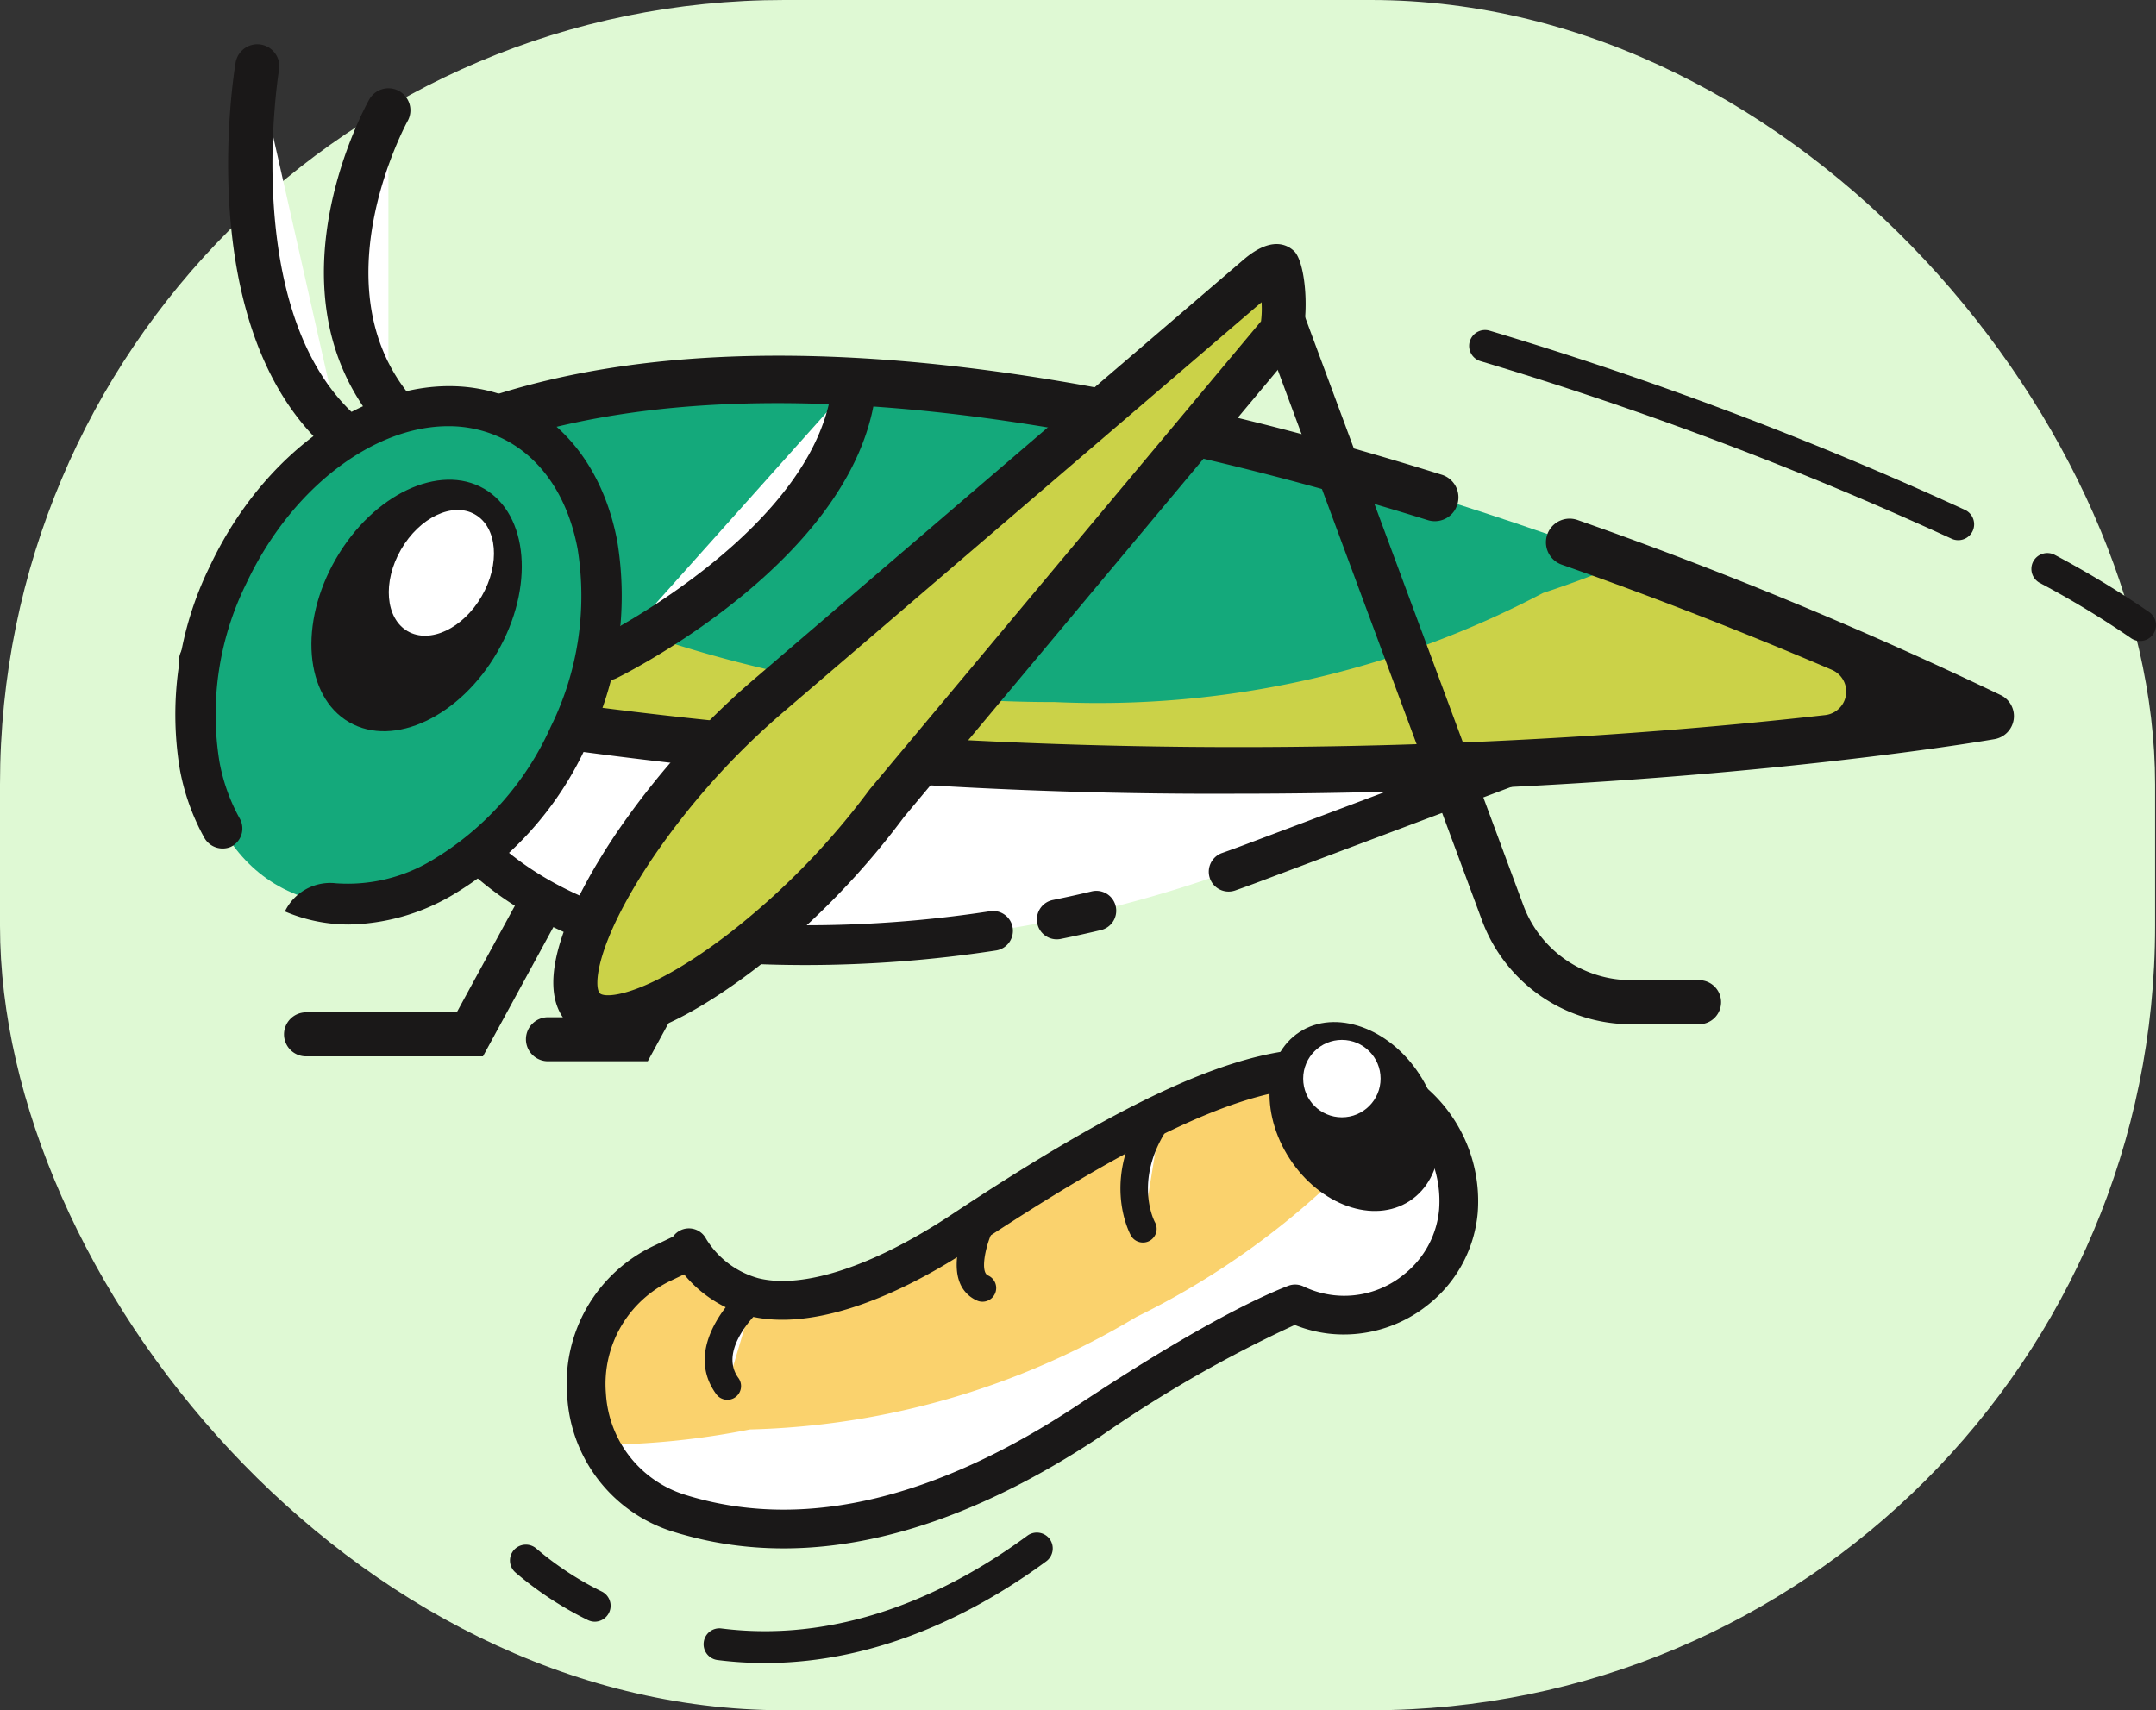 <svg xmlns="http://www.w3.org/2000/svg" width="134.686" height="106.849" viewBox="0 0 134.686 106.849"><rect x="0" y="0" width="134.686" height="106.849" fill="#333333" stroke="none"/><defs><style>.a{fill:#dff9d4;}.b{fill:#fad26d;}.c,.e{fill:#fff;}.d{fill:#1a1818;}.e,.h{isolation:isolate;}.f{fill:#14a97b;}.g,.h{fill:#cbd248;}</style></defs><rect class="a" width="134.629" height="106.849" rx="49"/><g transform="translate(7.321 2.766)"><g transform="translate(28.087 59.072)"><path class="b" d="M830.921-148.915q-.13-.037-.257-.078a8.444,8.444,0,0,1-1.069-15.68l1.661-.791s-.022-.051-.07-.142a6.72,6.72,0,0,0,4.044,3.076c3.173.8,7.812-.68,13.063-4.158,14.365-9.516,21.645-11.935,26.854-8.935a8.2,8.2,0,0,1,4.11,7.747,7.2,7.2,0,0,1-7.963,6.432,7.12,7.12,0,0,1-2.239-.652c-1.895.737-5.782,2.606-12.88,7.307-9.1,6.027-17.481,8.036-24.917,5.972Z" transform="translate(-823.556 181.723)"/><path class="c" d="M876.14-174.942a49.379,49.379,0,0,1-16.987,13.663,49.287,49.287,0,0,1-24.146,7.035,49.638,49.638,0,0,1-9.382.96,8.161,8.161,0,0,0,5.044,4.3q.127.04.256.077l.338.1c7.436,2.064,15.82.056,24.917-5.972,7.1-4.7,10.985-6.57,12.88-7.307a7.115,7.115,0,0,0,2.239.652,7.2,7.2,0,0,0,7.963-6.432A8.167,8.167,0,0,0,876.14-174.942Z" transform="translate(-823.562 181.711)"/><path class="d" d="M830.569-147.76l-.271-.082a9.419,9.419,0,0,1-6.722-8.487,9.505,9.505,0,0,1,5.491-9.445l1.118-.533a1.207,1.207,0,0,1,.422-.375,1.21,1.21,0,0,1,1.639.5l0,0a5.558,5.558,0,0,0,3.268,2.47c2.8.7,7.21-.752,12.1-3.992,14.817-9.817,22.436-12.252,28.127-8.975a9.379,9.379,0,0,1,4.712,8.9,8.24,8.24,0,0,1-3.069,5.7,8.4,8.4,0,0,1-6.245,1.829,8.334,8.334,0,0,1-2.115-.541,79.048,79.048,0,0,0-12.191,7c-9.4,6.229-18.121,8.291-25.911,6.129Zm.307-16.192-.769.367a7.141,7.141,0,0,0-4.114,7.083,7.055,7.055,0,0,0,5.022,6.345l.242.074.319.091c7.084,1.966,15.132.01,23.923-5.814,7.03-4.657,11.009-6.61,13.109-7.428a1.218,1.218,0,0,1,.966.038,5.878,5.878,0,0,0,1.857.542,5.884,5.884,0,0,0,4.431-1.306,5.834,5.834,0,0,0,2.18-4.032,6.948,6.948,0,0,0-3.508-6.588c-4.68-2.7-11.85-.2-25.579,8.9-5.539,3.668-10.52,5.2-14.028,4.322A7.825,7.825,0,0,1,830.876-163.952Z" transform="translate(-823.549 181.73)"/><ellipse class="d" cx="4.835" cy="6.299" rx="4.835" ry="6.299" transform="translate(41.722 5.279) rotate(-33.088)"/><ellipse class="e" cx="2.418" cy="2.418" rx="2.418" ry="2.418" transform="translate(46.002 3.13)"/><path class="c" d="M859.757-166.772s-1.8-3.255,1.167-7.219" transform="translate(-823.77 181.705)"/><path class="d" d="M859.509-165.957a.851.851,0,0,1-.507-.408c-.084-.152-2.025-3.788,1.23-8.145a.857.857,0,0,1,1.2-.174.857.857,0,0,1,.174,1.2c-2.6,3.482-1.118,6.266-1.1,6.294a.857.857,0,0,1-.336,1.164A.854.854,0,0,1,859.509-165.957Z" transform="translate(-823.765 181.71)"/><path class="c" d="M849.457-166.787s-1.352,3.071.218,3.757" transform="translate(-823.706 181.66)"/><path class="d" d="M849.427-162.214a.961.961,0,0,1-.1-.038,2.014,2.014,0,0,1-1.086-1.141c-.558-1.429.325-3.512.427-3.745a.855.855,0,0,1,1.128-.439.856.856,0,0,1,.44,1.128c-.407.933-.7,2.421-.224,2.628a.857.857,0,0,1,.442,1.128A.857.857,0,0,1,849.427-162.214Z" transform="translate(-823.701 181.666)"/><path class="c" d="M835.281-162.44s-3.5,3.021-1.644,5.563" transform="translate(-823.608 181.633)"/><path class="d" d="M833.388-156.061a.846.846,0,0,1-.449-.316c-2.294-3.144,1.611-6.572,1.778-6.717a.857.857,0,0,1,1.209.089.857.857,0,0,1-.088,1.206h0c-.029.026-2.881,2.54-1.514,4.411a.857.857,0,0,1-.188,1.2A.85.85,0,0,1,833.388-156.061Z" transform="translate(-823.603 181.639)"/></g><g transform="translate(0 0)"><path class="c" d="M824.974-211.884a24.4,24.4,0,0,1,15.063-.787l46.627,12.1c.926.241,1.538.847,1.538,1.522h0c0,.676-.612,1.282-1.538,1.522l-20.393,7.673a78.22,78.22,0,0,1-35.33,4.739,26.039,26.039,0,0,1-5.967-1.1c-6.549-2.547-10.99-7.355-10.99-12.837h0C813.984-204.528,818.425-209.337,824.974-211.884Z" transform="translate(-795.402 241.023)"/><g transform="translate(17.342 26.282)"><path class="d" d="M854.582-184.969q1.266-.256,2.523-.556a1.243,1.243,0,0,0,.934-1.406h0a1.242,1.242,0,0,0-1.52-1.008q-1.208.288-2.421.536a1.239,1.239,0,0,0-.983,1.409h0A1.241,1.241,0,0,0,854.582-184.969Z" transform="translate(-812.987 214.582)"/><path class="d" d="M886.968-201.778l-46.627-12.1a25.627,25.627,0,0,0-15.824.832c-7.266,2.825-11.78,8.187-11.78,13.993s4.514,11.167,11.78,13.993a26.574,26.574,0,0,0,6.293,1.178,75.948,75.948,0,0,0,7.589.378,79.033,79.033,0,0,0,11.9-.911,1.244,1.244,0,0,0,1.035-1.427h0a1.238,1.238,0,0,0-1.415-1.025,75.568,75.568,0,0,1-18.862.516,23.524,23.524,0,0,1-5.641-1.021c-6.29-2.446-10.2-6.922-10.2-11.68s3.908-9.234,10.2-11.68a23.169,23.169,0,0,1,14.3-.742l46.628,12.1a2.051,2.051,0,0,1,.614.288.966.966,0,0,1-.615.354c-.042.011-.084.025-.124.04l-20.393,7.673q-.7.264-1.406.512a1.244,1.244,0,0,0-.819,1.367h0a1.239,1.239,0,0,0,1.629.978q.738-.259,1.47-.534l20.338-7.652a2.977,2.977,0,0,0,2.4-2.705A2.992,2.992,0,0,0,886.968-201.778Z" transform="translate(-812.736 214.748)"/></g><path class="f" d="M800.635-202.506c57.731,13.06,111.72,3.418,111.72,3.418S822.228-244.1,800.635-202.506Z" transform="translate(-795.319 241.064)"/><path class="g" d="M884.4-206.745a59.636,59.636,0,0,1-30.51,6.819,78.819,78.819,0,0,1-39.968-10.811l-3.52-2.719a29.307,29.307,0,0,0-9.765,10.991c57.731,13.06,111.72,3.418,111.72,3.418s-9.384-4.684-22.815-9.634Q887.031-207.606,884.4-206.745Z" transform="translate(-795.319 241.022)"/><path class="d" d="M913-200.4a260.692,260.692,0,0,0-26.463-10.952,1.483,1.483,0,0,0-1.833.766h0a1.481,1.481,0,0,0,.854,2.026c6.6,2.321,12.411,4.662,16.867,6.568a1.478,1.478,0,0,1-.416,2.828c-17.682,1.993-56.291,4.6-97.027-3.9a1.481,1.481,0,0,1-.914-2.295c13.829-19.39,47.17-14.062,73.112-5.985a1.474,1.474,0,0,0,1.776-.781l0-.01a1.478,1.478,0,0,0-.89-2.041c-4.23-1.323-8.647-2.572-13.144-3.651-14.828-3.557-27.591-4.617-37.938-3.149-13.2,1.871-22.5,7.856-27.656,17.786a1.457,1.457,0,0,0-.028,1.288,1.457,1.457,0,0,0,1,.808,297.881,297.881,0,0,0,65.029,6.842c27.637,0,46.946-3.354,47.268-3.411a1.462,1.462,0,0,0,1.189-1.229A1.459,1.459,0,0,0,913-200.4Z" transform="translate(-795.31 241.073)"/><path class="d" d="M894.551-179.884h-4.272A9.939,9.939,0,0,1,881-186.34l-14.482-39.033a1.374,1.374,0,0,1,.811-1.767,1.376,1.376,0,0,1,1.768.811L883.577-187.3a7.178,7.178,0,0,0,6.7,4.662h4.272a1.376,1.376,0,0,1,1.375,1.375A1.376,1.376,0,0,1,894.551-179.884Z" transform="translate(-795.728 241.108)"/><ellipse class="f" cx="16.272" cy="11.771" rx="16.272" ry="11.771" transform="matrix(0.425, -0.905, 0.905, 0.425, 0, 47.882)"/><path class="c" d="M812.318-237.043s-5.933,10.584,0,18.341" transform="translate(-795.375 241.169)"/><path class="d" d="M812.31-217.336a1.373,1.373,0,0,1-1.093-.539c-6.41-8.38-.368-19.386-.106-19.85a1.375,1.375,0,0,1,1.872-.527,1.375,1.375,0,0,1,.527,1.87c-.064.116-5.406,9.908-.107,16.835a1.375,1.375,0,0,1-.257,1.928A1.369,1.369,0,0,1,812.31-217.336Z" transform="translate(-795.367 241.178)"/><path class="c" d="M804.091-239.811s-2.66,15.639,5.148,22.788" transform="translate(-795.338 241.186)"/><path class="d" d="M809.229-215.657a1.368,1.368,0,0,1-.927-.361c-8.266-7.568-5.688-23.364-5.575-24.033a1.375,1.375,0,0,1,1.585-1.125,1.375,1.375,0,0,1,1.126,1.585c-.025.15-2.436,14.991,4.721,21.543a1.377,1.377,0,0,1,.086,1.944A1.373,1.373,0,0,1,809.229-215.657Z" transform="translate(-795.329 241.195)"/><path class="c" d="M826.061-202.7s14.741-7.26,15.481-17.318" transform="translate(-795.477 241.063)"/><path class="d" d="M826.053-201.328a1.375,1.375,0,0,1-1.234-.768,1.377,1.377,0,0,1,.625-1.841c.14-.069,14.044-7.035,14.718-16.185a1.372,1.372,0,0,1,1.472-1.27,1.375,1.375,0,0,1,1.27,1.473c-.788,10.72-15.613,18.14-16.243,18.45A1.373,1.373,0,0,1,826.053-201.328Z" transform="translate(-795.468 241.072)"/><ellipse class="d" cx="8.423" cy="5.824" rx="8.423" ry="5.824" transform="translate(9.449 39.443) rotate(-60)"/><ellipse class="e" cx="4.211" cy="2.912" rx="4.211" ry="2.912" transform="translate(15.624 35.214) rotate(-60)"/><path class="d" d="M818.2-177.632H807.148a1.375,1.375,0,0,1-1.375-1.375,1.375,1.375,0,0,1,1.375-1.375h9.416l3.628-6.658a1.374,1.374,0,0,1,1.865-.55,1.376,1.376,0,0,1,.55,1.866Z" transform="translate(-795.351 240.863)"/><path class="d" d="M828.589-177.324h-6.235a1.376,1.376,0,0,1-1.375-1.375,1.375,1.375,0,0,1,1.375-1.375h4.6l3.628-6.658a1.375,1.375,0,0,1,1.865-.55,1.376,1.376,0,0,1,.549,1.866Z" transform="translate(-795.445 240.861)"/><path class="h" d="M827.67-190.883a47.686,47.686,0,0,1,8.589-9.61l30.47-26.118c.605-.519,1.125-.75,1.306-.581h0c.18.168.542,3.484.065,4.123l-24.56,29.381a47.663,47.663,0,0,1-9.008,9.216c-4.507,3.457-8.386,5.031-9.851,3.662h0C823.216-182.178,824.525-186.154,827.67-190.883Z" transform="translate(-795.465 241.108)"/><path class="d" d="M826.123-178.951a3.367,3.367,0,0,1-2.389-.863c-2.731-2.553.571-8.514,2.783-11.84h0a49.069,49.069,0,0,1,8.838-9.893l30.47-26.118c1.688-1.447,2.692-.961,3.14-.542.849.793,1.007,4.908.23,5.95l-.048.06L844.61-192.843a48.98,48.98,0,0,1-9.25,9.454C832.946-181.536,829.05-178.951,826.123-178.951Zm2.684-11.18c-3.534,5.315-3.578,7.95-3.195,8.308s3.009.138,8.074-3.749a46.321,46.321,0,0,0,8.744-8.948l.047-.06,24.434-29.229a6.238,6.238,0,0,0,.034-1.193l-29.8,25.543a46.3,46.3,0,0,0-8.338,9.327Zm38.082-33.589Zm-.128-2.972Z" transform="translate(-795.456 241.117)"/><path class="d" d="M826.55-210c-.781-4.135-2.987-7.247-6.208-8.76-6.5-3.058-15.139,1.574-19.251,10.322a20.979,20.979,0,0,0-1.873,12.65,14.018,14.018,0,0,0,1.526,4.288,1.313,1.313,0,0,0,1.642.589,1.269,1.269,0,0,0,.59-1.756,11.563,11.563,0,0,1-1.283-3.59,18.458,18.458,0,0,1,1.678-11.11c2.826-6.012,7.978-9.833,12.613-9.833a7.665,7.665,0,0,1,3.287.718c2.47,1.162,4.176,3.629,4.8,6.949a18.453,18.453,0,0,1-1.678,11.11,18.453,18.453,0,0,1-7.484,8.38,10.215,10.215,0,0,1-5.923,1.4,3.142,3.142,0,0,0-3.2,1.759h0a10.159,10.159,0,0,0,3.984.816,13.2,13.2,0,0,0,6.361-1.768,20.986,20.986,0,0,0,8.545-9.514A20.98,20.98,0,0,0,826.55-210Z" transform="translate(-795.308 241.061)"/></g><g transform="translate(119.582 31.781)"><path class="d" d="M922.4-203.716a.983.983,0,0,1-.566-.179,58.44,58.44,0,0,0-5.7-3.451.993.993,0,0,1-.4-1.346,1,1,0,0,1,1.347-.4,60.262,60.262,0,0,1,5.892,3.572.994.994,0,0,1,.247,1.383A1,1,0,0,1,922.4-203.716Z" transform="translate(-915.615 209.215)"/></g><g transform="translate(84.456 17.856)"><path class="d" d="M910.824-210.1a.984.984,0,0,1-.419-.093,224.91,224.91,0,0,0-29.431-11.095.993.993,0,0,1-.66-1.241.994.994,0,0,1,1.241-.659,226.629,226.629,0,0,1,29.689,11.194.994.994,0,0,1,.481,1.321A.994.994,0,0,1,910.824-210.1Z" transform="translate(-880.27 223.227)"/></g><g transform="translate(36.634 92.983)"><path class="d" d="M835.983-139.483a23.62,23.62,0,0,1-2.965-.186.994.994,0,0,1-.862-1.11.986.986,0,0,1,1.11-.862c7.928,1,14.769-2.6,19.113-5.8a1,1,0,0,1,1.389.212,1,1,0,0,1-.212,1.39C849.466-142.826,843.278-139.483,835.983-139.483Z" transform="translate(-832.149 147.631)"/></g><g transform="translate(24.539 93.733)"><path class="d" d="M825.28-142.058a1,1,0,0,1-.447-.107,21.582,21.582,0,0,1-4.514-2.968.994.994,0,0,1-.1-1.4,1,1,0,0,1,1.4-.1,19.664,19.664,0,0,0,4.1,2.693.993.993,0,0,1,.438,1.335A1,1,0,0,1,825.28-142.058Z" transform="translate(-819.979 146.876)"/></g></g></svg>